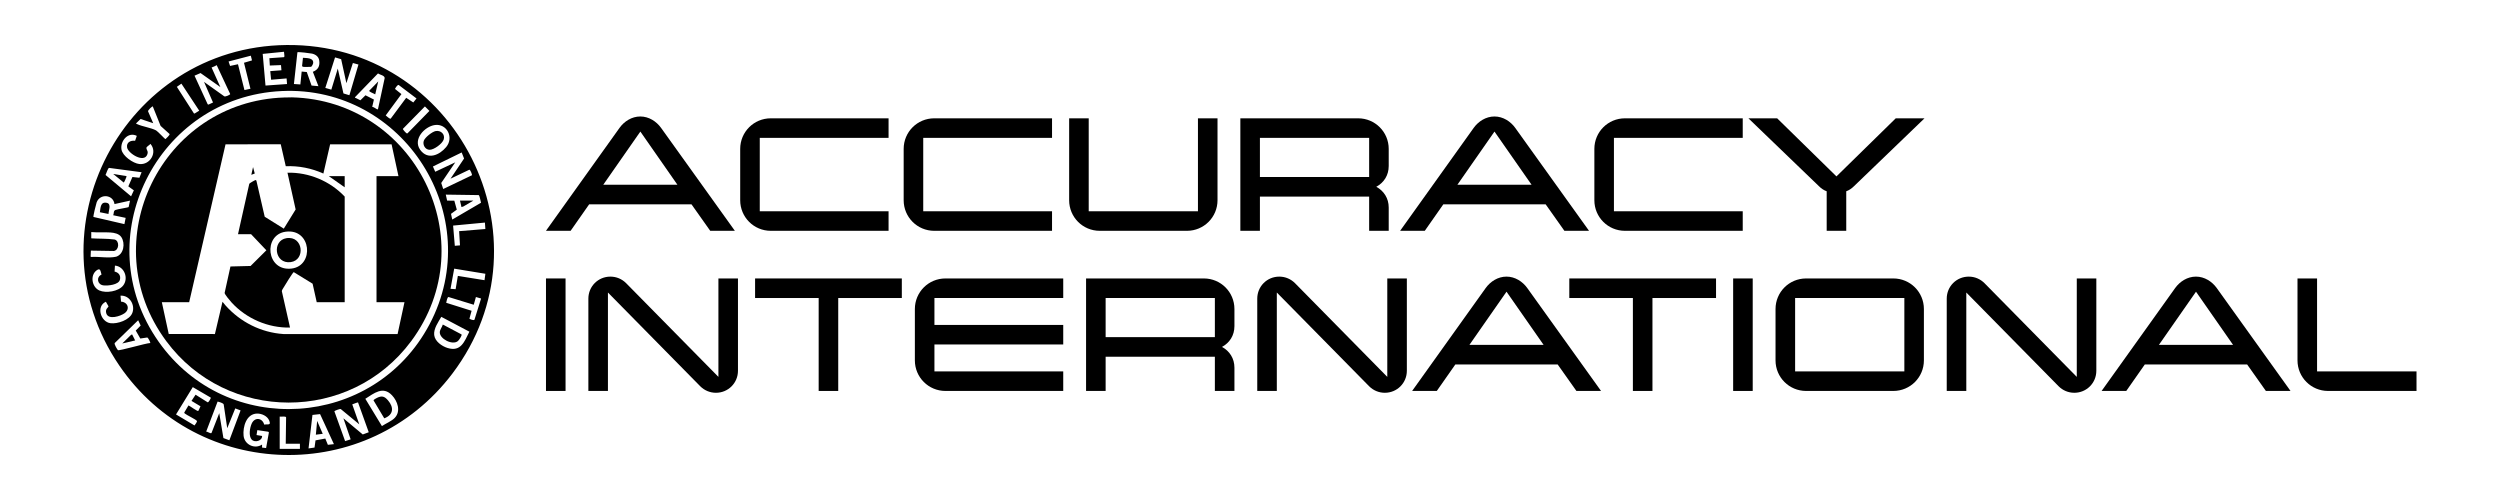 <?xml version="1.0" encoding="UTF-8"?>
<svg id="Layer_2" data-name="Layer 2" xmlns="http://www.w3.org/2000/svg" viewBox="0 0 1500 300">
  <defs>
    <style>
      .cls-1 {
        fill: none;
      }
    </style>
  </defs>
  <g id="Layer_1-2" data-name="Layer 1">
    <g>
      <g>
        <g>
          <path d="M171.9,27.01c101.54-1.08,161.14,115.68,99.54,197.12-50.78,67.12-152.43,64.71-199.85-4.8-55.35-81.13,2.67-191.28,100.32-192.32ZM170.41,31.06l-12.79,1.28,1.68,19,12.92-.92-.26-3.36-9.29.78-.52-5.16,6.71-.52-.26-3.1-6.71.26-.26-4.39,8.79-.63.25-.53-.27-2.71ZM191.06,51.71l-3.35-8.63c3.09-1.17,4.3-3.39,3.84-6.71-.33-2.38-2.12-3.68-4.31-4.2-1.08-.26-8.28-1.13-8.79-.82l-2.1,19.06,3.87.26.78-7.74,3.07.29,2.86,8.11,4.14.38ZM150.5,33.41l-13.36,3.48.91,2.67,4.74-1.01,3.88,15.48,3.6-.77-3.87-15.6,4.8-1.42-.7-2.82ZM204.69,35.51l-3.66-1.07-5.84,18.31,3.61,1.04,3.87-12.65,3.4,14.92,3.57,1.08,5.44-18.42-3.35-.92-3.89,12.11-3.15-14.4ZM122.4,49.13l12.15,8.65c.65.44,3.44-.87,3.58-1.33l-8.11-17.36c-.81.54-1.72.85-2.6,1.24-.28.12-.44-.18-.37.4l5.16,11.5-11.89-8.4-3.61,1.57,7.89,17.15.47.22,2.74-1.28-5.4-12.37ZM223.33,64.1c1.06.13,1.97,1.03,2.84,1.43.34.15.41.21.64-.14l3.99-18.49c.08-1.65-2.84-1.97-3.99-2.86l-13.8,14.26c-.1.52.12.32.33.44.9.53,1.99.9,2.9,1.43l3.05-3,5.06,2.57-1.02,4.36ZM119.54,66.41l-10.7-16.22-2.73,1.91,10.21,15.9.41.14,2.81-1.73ZM243.73,58.69l4.25,2.79,1.93-2.41-10.59-8c-.65-.73-2.35,2.13-2.31,2.3l3.85,3.09-9.43,12.8c.55.43,2.42,2.23,2.98,1.95l9.31-12.53ZM169.06,54.63c-74.93,3.47-117.46,88.58-73.88,150.39,41.07,58.25,129.24,52.48,162.51-10.38,34.45-65.08-15.48-143.4-88.64-140.01ZM91.67,63.85c-.28-.25-2.98,2.27-2.84,2.95l3.1,7.12-7.58-2.53-2.74,2.66c.16.26.39.29.62.4,3.27,1.52,8.4,2.16,11.43,3.8.99.53,5.24,5.21,5.63,5.21.41-.47,2.83-2.51,2.43-3.07l-5.36-4.84-4.69-11.7ZM254.95,63.85l-13.18,13.42c-.22.43,1.81,2.51,2.21,2.72.3.16.43.12.65-.13l13.02-13.31-2.71-2.71ZM260.95,75.01c-6.16.84-13.4,8.57-8.83,14.89s11.62,3.13,15.59-1.67c4.79-5.78.37-14.19-6.77-13.22ZM81.06,84.47l1.02-2.95c-5.21-2.68-10.07,3.09-9.19,8.21.67,3.9,6.95,8.26,10.68,8.68,6.54.74,11.09-7.1,6.68-12.1-.52.88-2.56,1.63-2.41,2.64.19,1.31,1.25,1.75.53,3.74-1.91,5.35-11.55-.65-12.13-4.25-.48-3.03,2.16-4.32,4.81-3.97ZM277.02,91.47l-17.27,8.43,1.39,3.16,12.01-5.65-8.41,12.38,1.19,3.62,17.27-8.28c.16-.22-.93-3.36-1.61-3.3l-11.28,5.39,8.13-12.1-1.43-3.64ZM84.96,103.34l-19.48-2.6c-.79.09-1.69,3.42-2.16,4.24l15.32,12.81,1.67-3.59-3.32-2.38,2.46-5.62,4.18.45,1.33-3.31ZM288.61,121.63c-.3-.81-.77-4.35-1.43-4.57l-19.71-.29.8,3.59,4.33.06,1.48,5.37-3.47,2.52.74,3.43,17.27-10.1ZM68.7,122.45c-.74-5.76-8.68-6.47-10.71-1.03-.34.92-2.18,8.39-1.92,8.75l18.58,4.3.75-3.75-7.47-1.57c.52-1.22.04-2.62,1.34-3.17,1.16-.49,7.65-1.43,7.92-1.76l.81-3.84-9.29,2.06ZM290.95,133.55l-19.09,1.8,1.03,12.13,3.1-.26-.52-8.52,15.75-1.29-.27-3.86ZM54.52,150.34l-.16,3.62.31.21c5-.33,10.11.9,15.01-.14,4.62-1.45,5.59-8.08,3.11-11.78-1.38-2.05-4.21-2.6-6.53-2.76-3.72-.26-7.73.11-11.5-.25v3.76c4.64.31,9.41.08,14,.71,3.04.77,2.78,6.43-.46,6.88l-13.78-.23ZM60.92,164.74c-.62-1.92-.57-4.26-2.93-2.54-4.09,2.98-2.87,10.1,1.61,12.08,4.01,1.77,11.45.62,14.26-2.92,3.47-4.36.76-11.54-4.9-12l-.22,3.58c2.46.55,3.88,2.37,3.2,4.95-.81,3.05-7.25,3.64-9.82,3.35-3.72-.42-4.56-4.88-1.2-6.49ZM291.22,164.26l-18.7-3.07-2.21,12.1,3.07.22,1.33-7.97,16,2.58.52-3.87ZM63.53,181.04c-5.99,2.7-3.16,12.11,2.74,12.88,4.22.55,11.5-1.88,13.14-6.18,1.84-4.82-1.74-10.73-7.1-10.32l.31,3.57c4.06.22,5.59,4.48,2.1,6.97-2.42,1.72-9.59,4.13-10.91.16-.93-2.81,1.28-3.58,1.28-4.37l-1.56-2.71ZM284.25,182.85l-15.12-4.64c-.85.02-1.19,2.75-1.41,3.46l15.24,4.8-1.31,4.74c.03.17,2.93,1.45,3.07.5l3.93-12.59-3.1-.91-1.3,4.64ZM264.78,190.1c-1.82,3.17-4.69,7.1-4.26,10.92s4.62,6.72,7.98,7.76c8.09,2.49,10.15-3.85,13.13-9.77l-16.86-8.91ZM82.9,192.14l-14.07,13.69c-.46.64,1.61,4.05,1.94,4.26.84.52,16.97-4.25,19.36-4.27.29-.29-1.26-3.18-1.72-3.33l-4.22.62-2.74-4.77,2.95-3.02-1.51-3.19ZM126.52,238.61l-10.85-6.34-10.06,16.4,11.1,6.61c.34-.49,1.73-2.26,1.43-2.73-.56-.89-6.22-3.51-7.37-4.52l-.24-.47,2.56-4.3c.96.35,5.29,3.68,5.9,3.32l1.31-2.8-5.4-3.24,2.44-3.72,7.28,4.58c.59.1,2.02-2.63,1.89-2.8ZM236.92,250.65c3.71-3.99,1.62-9.93-1.71-13.47-5.45-5.78-10.84-1.16-16.01,2.09l9.95,16.38c2.32-1.58,5.88-2.96,7.77-4.99ZM136.34,256.93l-2.12-14.27c-.24-.81-2.81-1.55-3.66-1.71l-6.86,18.04c.87-.1,2.68,1.41,3.21.8l4.64-11.88,2.5,14.93,3.57,1.33,6.73-17.92-3.2-1.2-4.81,11.89ZM214.81,241.45c-.12-.11-2.62.84-2.99,1-.22.1-.46-.1-.38.41l4.14,11.75-11.11-9.17c-.53-.27-3.79,1.06-3.85,1.31l6.45,17.92,3.33-1.06-4.36-12.62,11.62,9.69,3.59-1.33-6.44-17.92ZM157.25,261.58c.12,2.97-4.39,4.15-6.2,2.2-2.01-2.16-1.15-7.14-.04-9.61,1.81-4.04,6.39-3.52,7.52.59,2.23-.41,4.28.7,2.98-2.47-1.09-2.67-4.48-4.2-7.23-4.15-6.5.11-8.66,8-8.13,13.31s6.65,8.26,11.09,5.29v1.81s2.42.28,2.42.28l1.68-9.41-.4-.38-6.55-.97-.47,2.96,3.33.55ZM192.05,248.46l-4.58.5-2.35,20.1,3.6-.53.59-4.31,5.87-1.09,1.54,3.76,3.63-.4-8.3-18.02ZM171.44,266.23l.22-15.84c-.27-.82-3.05-.26-3.84-.42v19.36h12.13v-3.1h-8.52Z"/>
          <path d="M170.61,58.5l4.58-.09c73.71,1.91,116.15,86.25,71.47,146.35-36.51,49.12-110.55,49.03-146.95-.15-44.13-59.63-2.77-143.75,70.89-146.12ZM113.49,181.3h-16.39l4.14,19.09,27.71.03,4.55-19.37,1.8,2.2c8.9,9.97,21.28,16.26,34.71,17.17h68.55s4.13-19.11,4.13-19.11h-16.78v-75.63h13.17l-4.13-19.1-36.88.03-4.04,17.52c-7.06-3.18-14.81-4.73-22.57-4.4l-3.01-13.17-33.13.03-21.82,94.73Z"/>
          <path d="M181.9,40.1c-.1-.02-.64-.28-.66-.43l.53-5c2.21.23,6.42-.09,6.14,3.15-.05.58-.86,2.27-1.37,2.27-1.34,0-3.43.19-4.65,0Z"/>
          <path d="M65.09,128.38l-5.16-1.04c.42-2.73.33-6.5,4.2-5.62,2.88.66.99,4.77.96,6.66Z"/>
          <path d="M265.67,194.72l11.24,5.93c.42.66-1.59,3.51-2.2,4.01-3.24,2.65-11.02-1.33-10.83-5.39.07-1.57,1.43-3.04,1.8-4.55Z"/>
          <path d="M230.56,251l-6.43-10.75c-.07-.42,1.63-1.31,2.03-1.51,2.91-1.42,4.49-1.01,6.59,1.42,3.7,4.28,3.41,8.71-2.19,10.84Z"/>
          <path d="M261.46,78.62c3.07-.53,5.69,1.96,4.77,5.03-.76,2.52-5.82,6.25-8.45,6.22s-4.26-2.89-3.54-5.3c.62-2.07,5.09-5.58,7.22-5.95Z"/>
          <polygon points="283.99 120.38 278.06 123.87 276.89 124.25 275.99 120.38 283.99 120.38"/>
          <polygon points="79.28 200.66 81.09 204.27 73.35 206.08 78.63 200.91 79.28 200.66"/>
          <path d="M75.93,105.67c.19.22-1.47,3.86-1.68,3.87l-6.32-5.16,8,1.29Z"/>
          <polygon points="193.64 260.29 189.51 260.81 190.29 252.55 193.64 260.29"/>
          <path d="M225.13,56.62c-.53-.42-3.75-1.51-3.6-2.18l5.41-5.57-1.81,7.74Z"/>
          <path d="M206.81,181.3h-16.78l-2.47-11.08-11.31-6.95c-.53.1-5.32,7.93-5.95,9.02-.41.71-1.16,1.66-1.2,2.43l4.92,21.81c-13.18.3-26.27-5.4-35.11-15.09-.84-.92-4.06-4.73-4.14-5.68l3.5-15.88,12.09-.31,9.46-9.4-9.15-9.64h-7.87l6.77-30.28c.17-.35,3.33-2.18,3.73-2.22.48-.04.48.29.6.61l4.93,21.4,11.45,7.14,7.11-11.51-4.9-22.06c12.88-.29,25.53,5.02,34.33,14.33v63.37ZM171.38,139.03c-13.59,1.84-11.71,23.9,3.52,22.11,13.85-1.63,12.03-24.22-3.52-22.11Z"/>
          <polygon points="206.81 105.67 206.81 112.38 197.26 105.67 206.81 105.67"/>
          <polygon points="152.85 104.11 150.79 104.89 151.83 100.25 152.85 104.11"/>
          <path d="M171.89,142.9c10.05-1.58,11.59,13.18,2.5,14.37-9.79,1.28-11.28-12.99-2.5-14.37Z"/>
        </g>
        <g>
          <g>
            <path d="M440.94,138.49h-14.8l-11.25-15.9h-61.39l-11.13,15.9h-14.8l44.14-61.75c2.81-3.91,7.34-6.85,12.47-6.85s9.66,2.94,12.47,6.85l44.27,61.75ZM406.46,110.86l-22.25-31.92-22.26,31.92h44.51Z"/>
            <path d="M533.14,138.49h-70.68c-10.15,0-18.34-8.19-18.34-18.34v-30.82c0-10.15,8.19-18.34,18.34-18.34h70.68v11.74h-77.28v44.02h77.28v11.74Z"/>
            <path d="M631.22,138.49h-70.68c-10.15,0-18.34-8.19-18.34-18.34v-30.82c0-10.15,8.19-18.34,18.34-18.34h70.68v11.74h-77.28v44.02h77.28v11.74Z"/>
            <path d="M730.51,120.15c0,10.15-8.19,18.34-18.34,18.34h-52.34c-10.15,0-18.34-8.19-18.34-18.34v-49.16h11.74v55.76h65.54v-55.76h11.74v49.16Z"/>
            <path d="M833.23,138.49h-11.74v-20.54h-65.54v20.54h-11.74v-67.5h70.68c10.15,0,18.34,8.19,18.34,18.34v10.27c0,5.62-2.93,10.03-7.46,12.47,4.52,2.45,7.46,6.85,7.46,12.47v13.94ZM821.49,106.21v-23.48h-65.54v23.48h65.54Z"/>
            <path d="M953.44,138.49h-14.8l-11.25-15.9h-61.39l-11.13,15.9h-14.8l44.14-61.75c2.81-3.91,7.34-6.85,12.47-6.85s9.66,2.94,12.47,6.85l44.27,61.75ZM918.95,110.86l-22.26-31.92-22.26,31.92h44.51Z"/>
            <path d="M1045.64,138.49h-70.68c-10.15,0-18.34-8.19-18.34-18.34v-30.82c0-10.15,8.19-18.34,18.34-18.34h70.68v11.74h-77.28v44.02h77.28v11.74Z"/>
            <path d="M1154.71,70.99l-42.31,40.72c-1.35,1.34-2.94,2.45-4.65,3.06v23.72h-11.74v-23.72c-1.71-.61-3.3-1.71-4.65-3.06l-42.31-40.72h17.24l35.58,34.85,35.58-34.85h17.24Z"/>
          </g>
          <g>
            <path d="M339.33,234.57h-11.74v-67.5h11.74v67.5Z"/>
            <path d="M442.78,167.07v55.39c0,7.34-5.87,13.21-13.21,13.21-3.67,0-6.97-1.47-9.42-3.91l-55.39-56.25v59.06h-11.74v-55.39c0-7.34,5.87-13.21,13.21-13.21,3.67,0,6.97,1.47,9.42,3.91l55.4,56.25v-59.06h11.74Z"/>
            <path d="M541.09,178.81h-38.15v55.76h-11.74v-55.76h-38.15v-11.74h88.04v11.74Z"/>
            <path d="M637.94,234.57h-70.68c-10.15,0-18.34-8.19-18.34-18.34v-30.82c0-10.15,8.19-18.34,18.34-18.34h70.68v11.74h-77.28v16.14h77.28v11.74h-77.28v16.14h77.28v11.74Z"/>
            <path d="M740.66,234.57h-11.74v-20.54h-65.54v20.54h-11.74v-67.5h70.68c10.15,0,18.34,8.19,18.34,18.34v10.27c0,5.62-2.93,10.03-7.46,12.47,4.52,2.45,7.46,6.85,7.46,12.47v13.94ZM728.92,202.29v-23.48h-65.54v23.48h65.54Z"/>
            <path d="M844.11,167.07v55.39c0,7.34-5.87,13.21-13.21,13.21-3.67,0-6.97-1.47-9.42-3.91l-55.39-56.25v59.06h-11.74v-55.39c0-7.34,5.87-13.21,13.21-13.21,3.67,0,6.97,1.47,9.42,3.91l55.39,56.25v-59.06h11.74Z"/>
            <path d="M960.65,234.57h-14.8l-11.25-15.9h-61.39l-11.13,15.9h-14.8l44.14-61.75c2.81-3.91,7.34-6.85,12.47-6.85s9.66,2.94,12.47,6.85l44.27,61.75ZM926.17,206.94l-22.26-31.92-22.26,31.92h44.51Z"/>
            <path d="M1029.62,178.81h-38.15v55.76h-11.74v-55.76h-38.15v-11.74h88.04v11.74Z"/>
            <path d="M1051.63,234.57h-11.74v-67.5h11.74v67.5Z"/>
            <path d="M1154.34,216.23c0,10.15-8.19,18.34-18.34,18.34h-52.34c-10.15,0-18.34-8.19-18.34-18.34v-30.82c0-10.15,8.19-18.34,18.34-18.34h52.34c10.15,0,18.34,8.19,18.34,18.34v30.82ZM1142.61,222.84v-44.02h-65.54v44.02h65.54Z"/>
            <path d="M1257.8,167.07v55.39c0,7.34-5.87,13.21-13.21,13.21-3.67,0-6.97-1.47-9.42-3.91l-55.39-56.25v59.06h-11.74v-55.39c0-7.34,5.87-13.21,13.21-13.21,3.67,0,6.97,1.47,9.42,3.91l55.4,56.25v-59.06h11.74Z"/>
            <path d="M1374.33,234.57h-14.8l-11.25-15.9h-61.39l-11.13,15.9h-14.8l44.14-61.75c2.81-3.91,7.34-6.85,12.47-6.85s9.66,2.94,12.47,6.85l44.27,61.75ZM1339.85,206.94l-22.25-31.92-22.26,31.92h44.51Z"/>
            <path d="M1449.91,234.57h-53.07c-10.15,0-18.34-8.19-18.34-18.34v-49.16h11.74v55.76h59.67v11.74Z"/>
          </g>
        </g>
      </g>
      <rect class="cls-1" width="1500" height="300"/>
    </g>
  </g>
</svg>